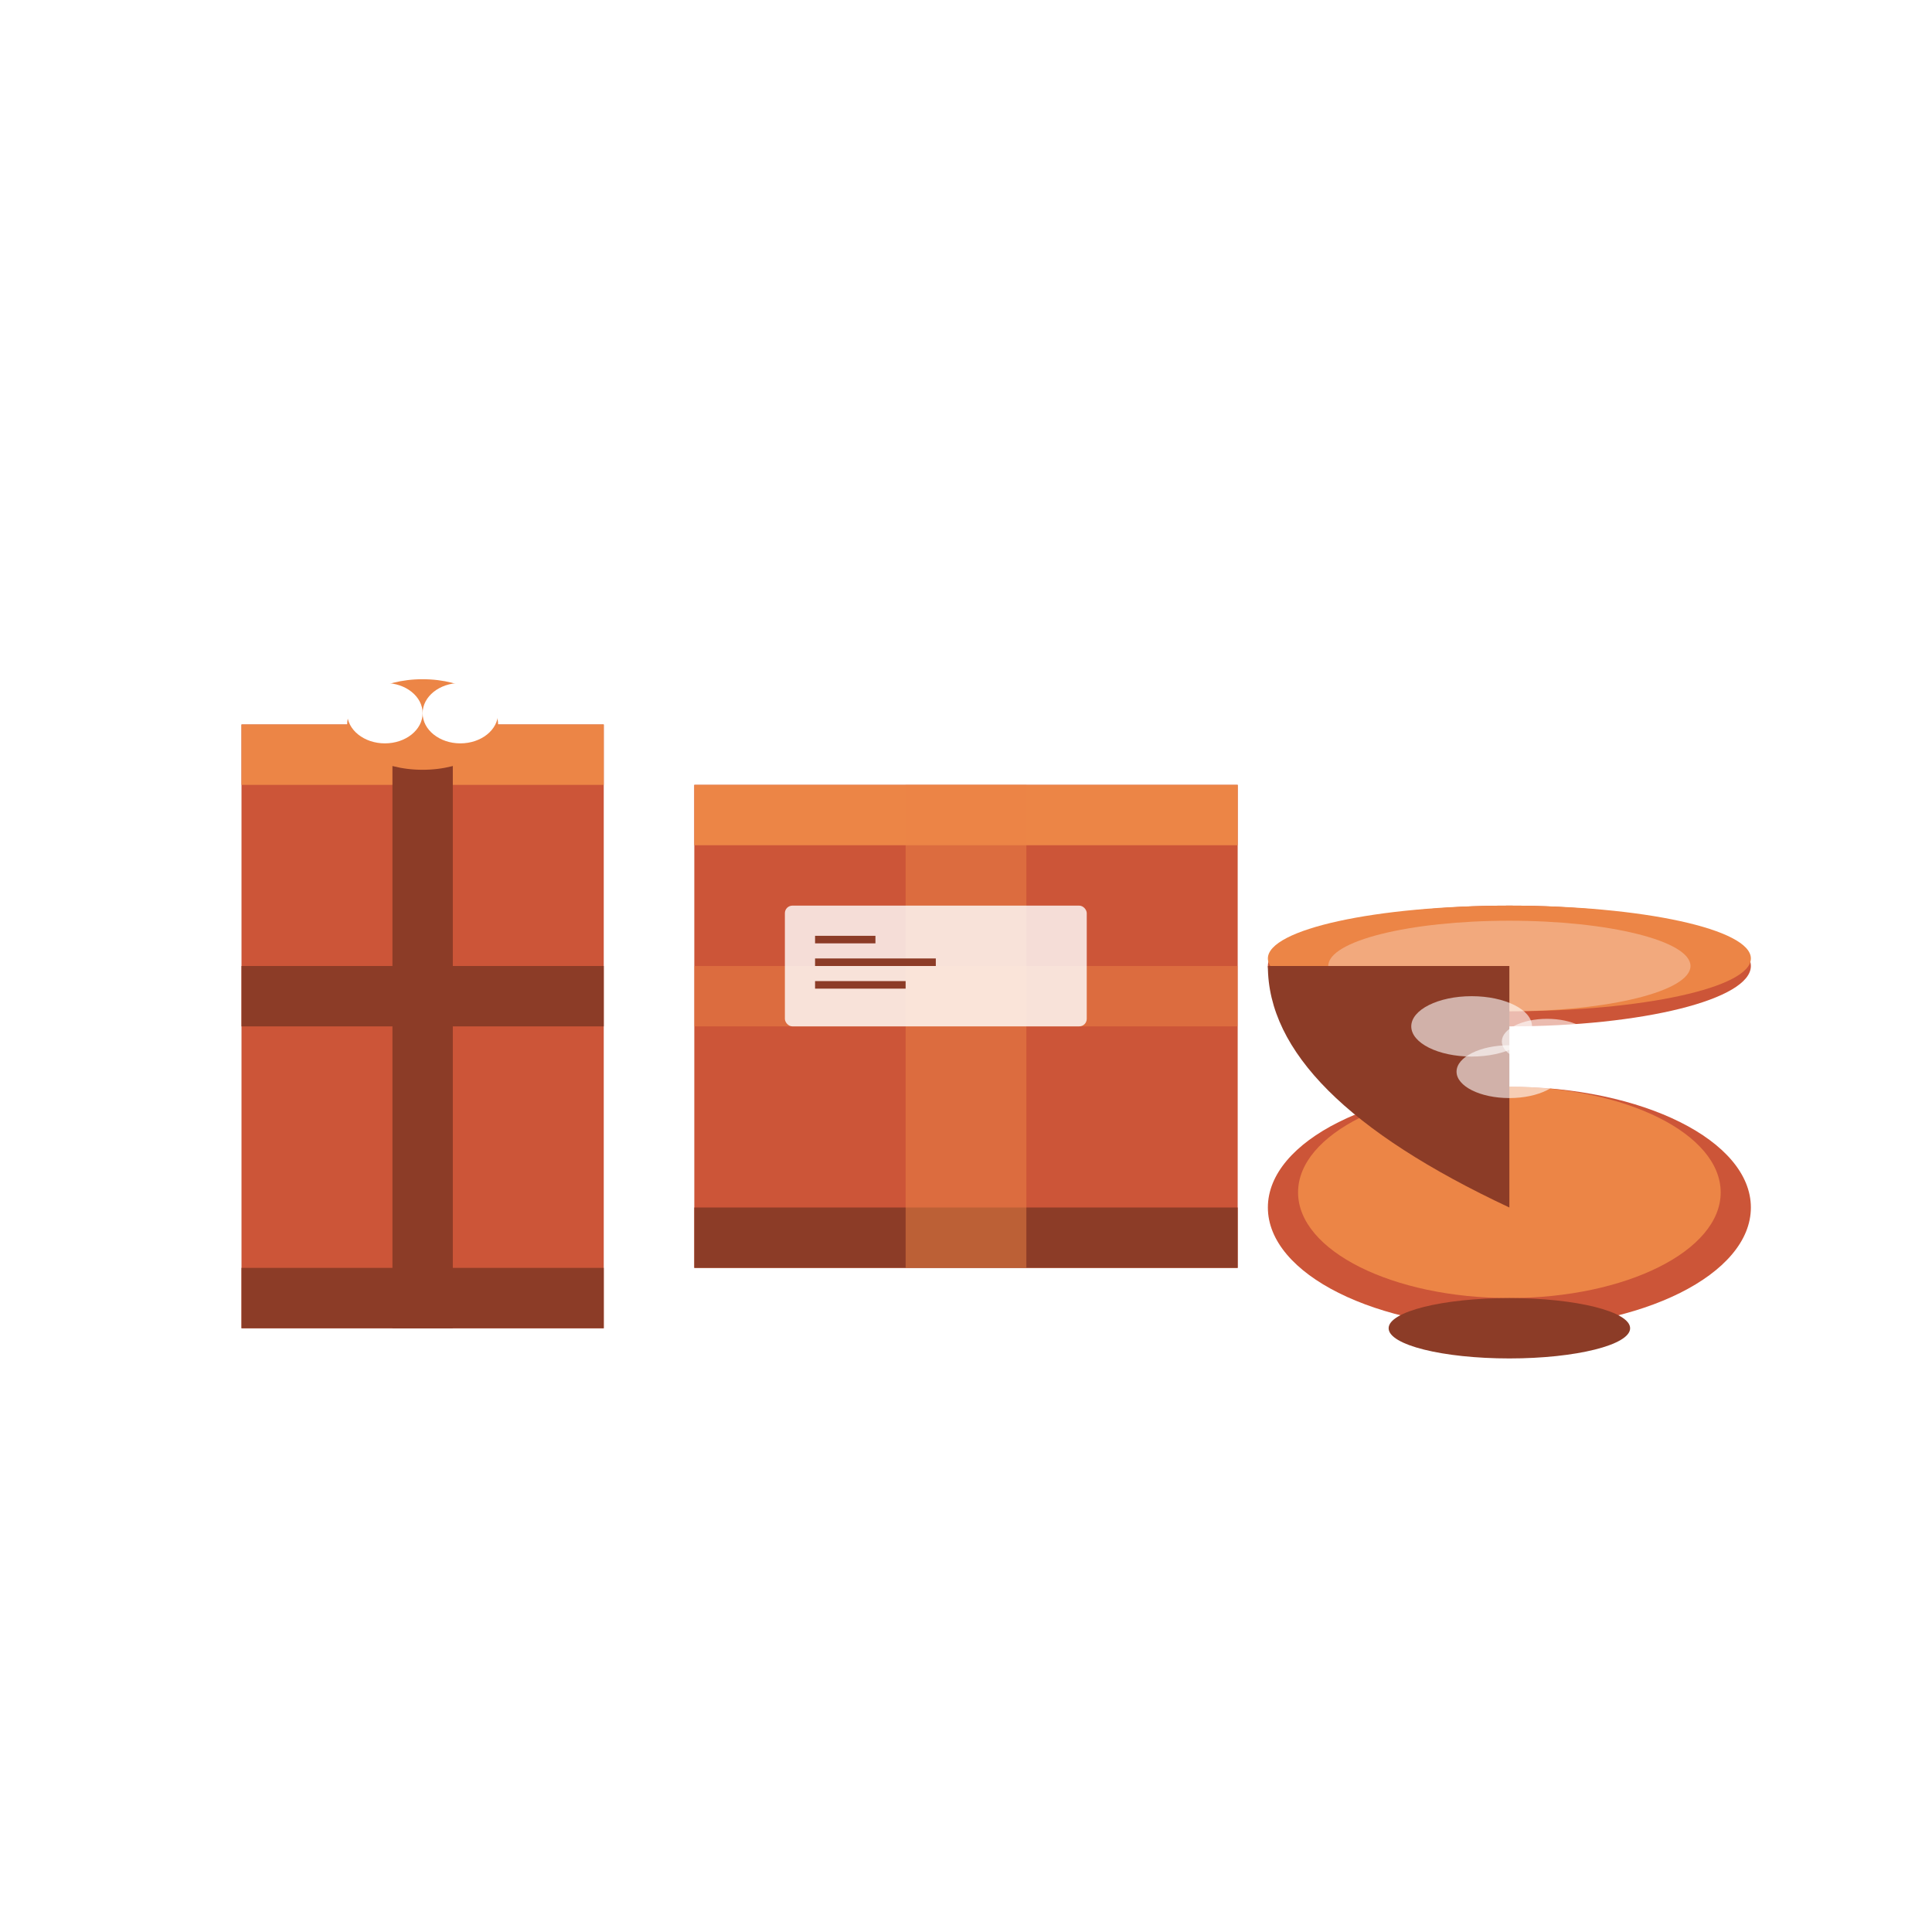 <svg version="1.1" xmlns="http://www.w3.org/2000/svg" style="display: block;" viewBox="0 0 2048 2048" width="1024" height="1024" preserveAspectRatio="none">
<!-- Background -->
<path transform="translate(0,0)" fill="rgb(255,255,255)" d="M 0 0 L 2048 0 L 2048 2048 L 0 2048 L 0 0 z"/>

<!-- Gift Box (Left) - Main Body -->
<path transform="translate(0,0)" fill="rgb(204,85,56)" d="M 256 768 L 256 1408 L 640 1408 L 640 768 L 256 768 z"/>
<!-- Gift Box Shadow -->
<path transform="translate(0,0)" fill="rgb(140,60,39)" d="M 256 1344 L 256 1408 L 640 1408 L 640 1344 L 256 1344 z"/>
<!-- Gift Box Highlight -->
<path transform="translate(0,0)" fill="rgb(236,133,70)" d="M 256 768 L 256 832 L 640 832 L 640 768 L 256 768 z"/>
<!-- Gift Box Ribbon Vertical -->
<rect x="416" y="768" width="64" height="640" fill="rgb(140,60,39)"/>
<!-- Gift Box Ribbon Horizontal -->
<rect x="256" y="1024" width="384" height="64" fill="rgb(140,60,39)"/>
<!-- Gift Box Bow -->
<ellipse cx="448" cy="768" rx="80" ry="48" fill="rgb(236,133,70)"/>
<ellipse cx="408" cy="756" rx="40" ry="32" fill="rgb(255,255,255)"/>
<ellipse cx="488" cy="756" rx="40" ry="32" fill="rgb(255,255,255)"/>

<!-- Package (Center) - Main Body -->
<path transform="translate(0,0)" fill="rgb(204,85,56)" d="M 736 832 L 736 1344 L 1312 1344 L 1312 832 L 736 832 z"/>
<!-- Package Shadow -->
<path transform="translate(0,0)" fill="rgb(140,60,39)" d="M 736 1280 L 736 1344 L 1312 1344 L 1312 1280 L 736 1280 z"/>
<!-- Package Top -->
<path transform="translate(0,0)" fill="rgb(236,133,70)" d="M 736 832 L 736 896 L 1312 896 L 1312 832 L 736 832 z"/>
<!-- Package Tape Line 1 -->
<rect x="960" y="832" width="128" height="512" fill="rgb(236,133,70)" opacity="0.5"/>
<!-- Package Tape Line 2 -->
<rect x="736" y="1024" width="576" height="64" fill="rgb(236,133,70)" opacity="0.5"/>
<!-- Package Label -->
<rect x="832" y="960" width="320" height="128" rx="8" fill="rgb(255,255,255)" opacity="0.8"/>
<rect x="864" y="992" width="64" height="8" fill="rgb(140,60,39)"/>
<rect x="864" y="1016" width="128" height="8" fill="rgb(140,60,39)"/>
<rect x="864" y="1040" width="96" height="8" fill="rgb(140,60,39)"/>

<!-- Bowl (Right) - Main Body -->
<ellipse cx="1600" cy="1280" rx="256" ry="128" fill="rgb(204,85,56)"/>
<!-- Bowl Inner -->
<ellipse cx="1600" cy="1264" rx="224" ry="112" fill="rgb(236,133,70)"/>
<!-- Bowl Rim -->
<ellipse cx="1600" cy="1024" rx="256" ry="64" fill="rgb(204,85,56)"/>
<!-- Bowl Rim Top -->
<ellipse cx="1600" cy="1016" rx="256" ry="56" fill="rgb(236,133,70)"/>
<!-- Bowl Inner Circle -->
<ellipse cx="1600" cy="1024" rx="192" ry="48" fill="rgb(255,255,255)" opacity="0.3"/>
<!-- Bowl Side Shadow -->
<path transform="translate(0,0)" fill="rgb(140,60,39)" d="M 1344 1024 Q 1344 1160 1600 1280 L 1600 1024 L 1344 1024 z"/>
<!-- Bowl Base -->
<ellipse cx="1600" cy="1408" rx="128" ry="32" fill="rgb(140,60,39)"/>

<!-- Food in Bowl (decorative) -->
<ellipse cx="1560" cy="1088" rx="64" ry="32" fill="rgb(255,255,255)" opacity="0.6"/>
<ellipse cx="1640" cy="1104" rx="48" ry="24" fill="rgb(255,255,255)" opacity="0.6"/>
<ellipse cx="1600" cy="1136" rx="56" ry="28" fill="rgb(255,255,255)" opacity="0.6"/>
</svg>
